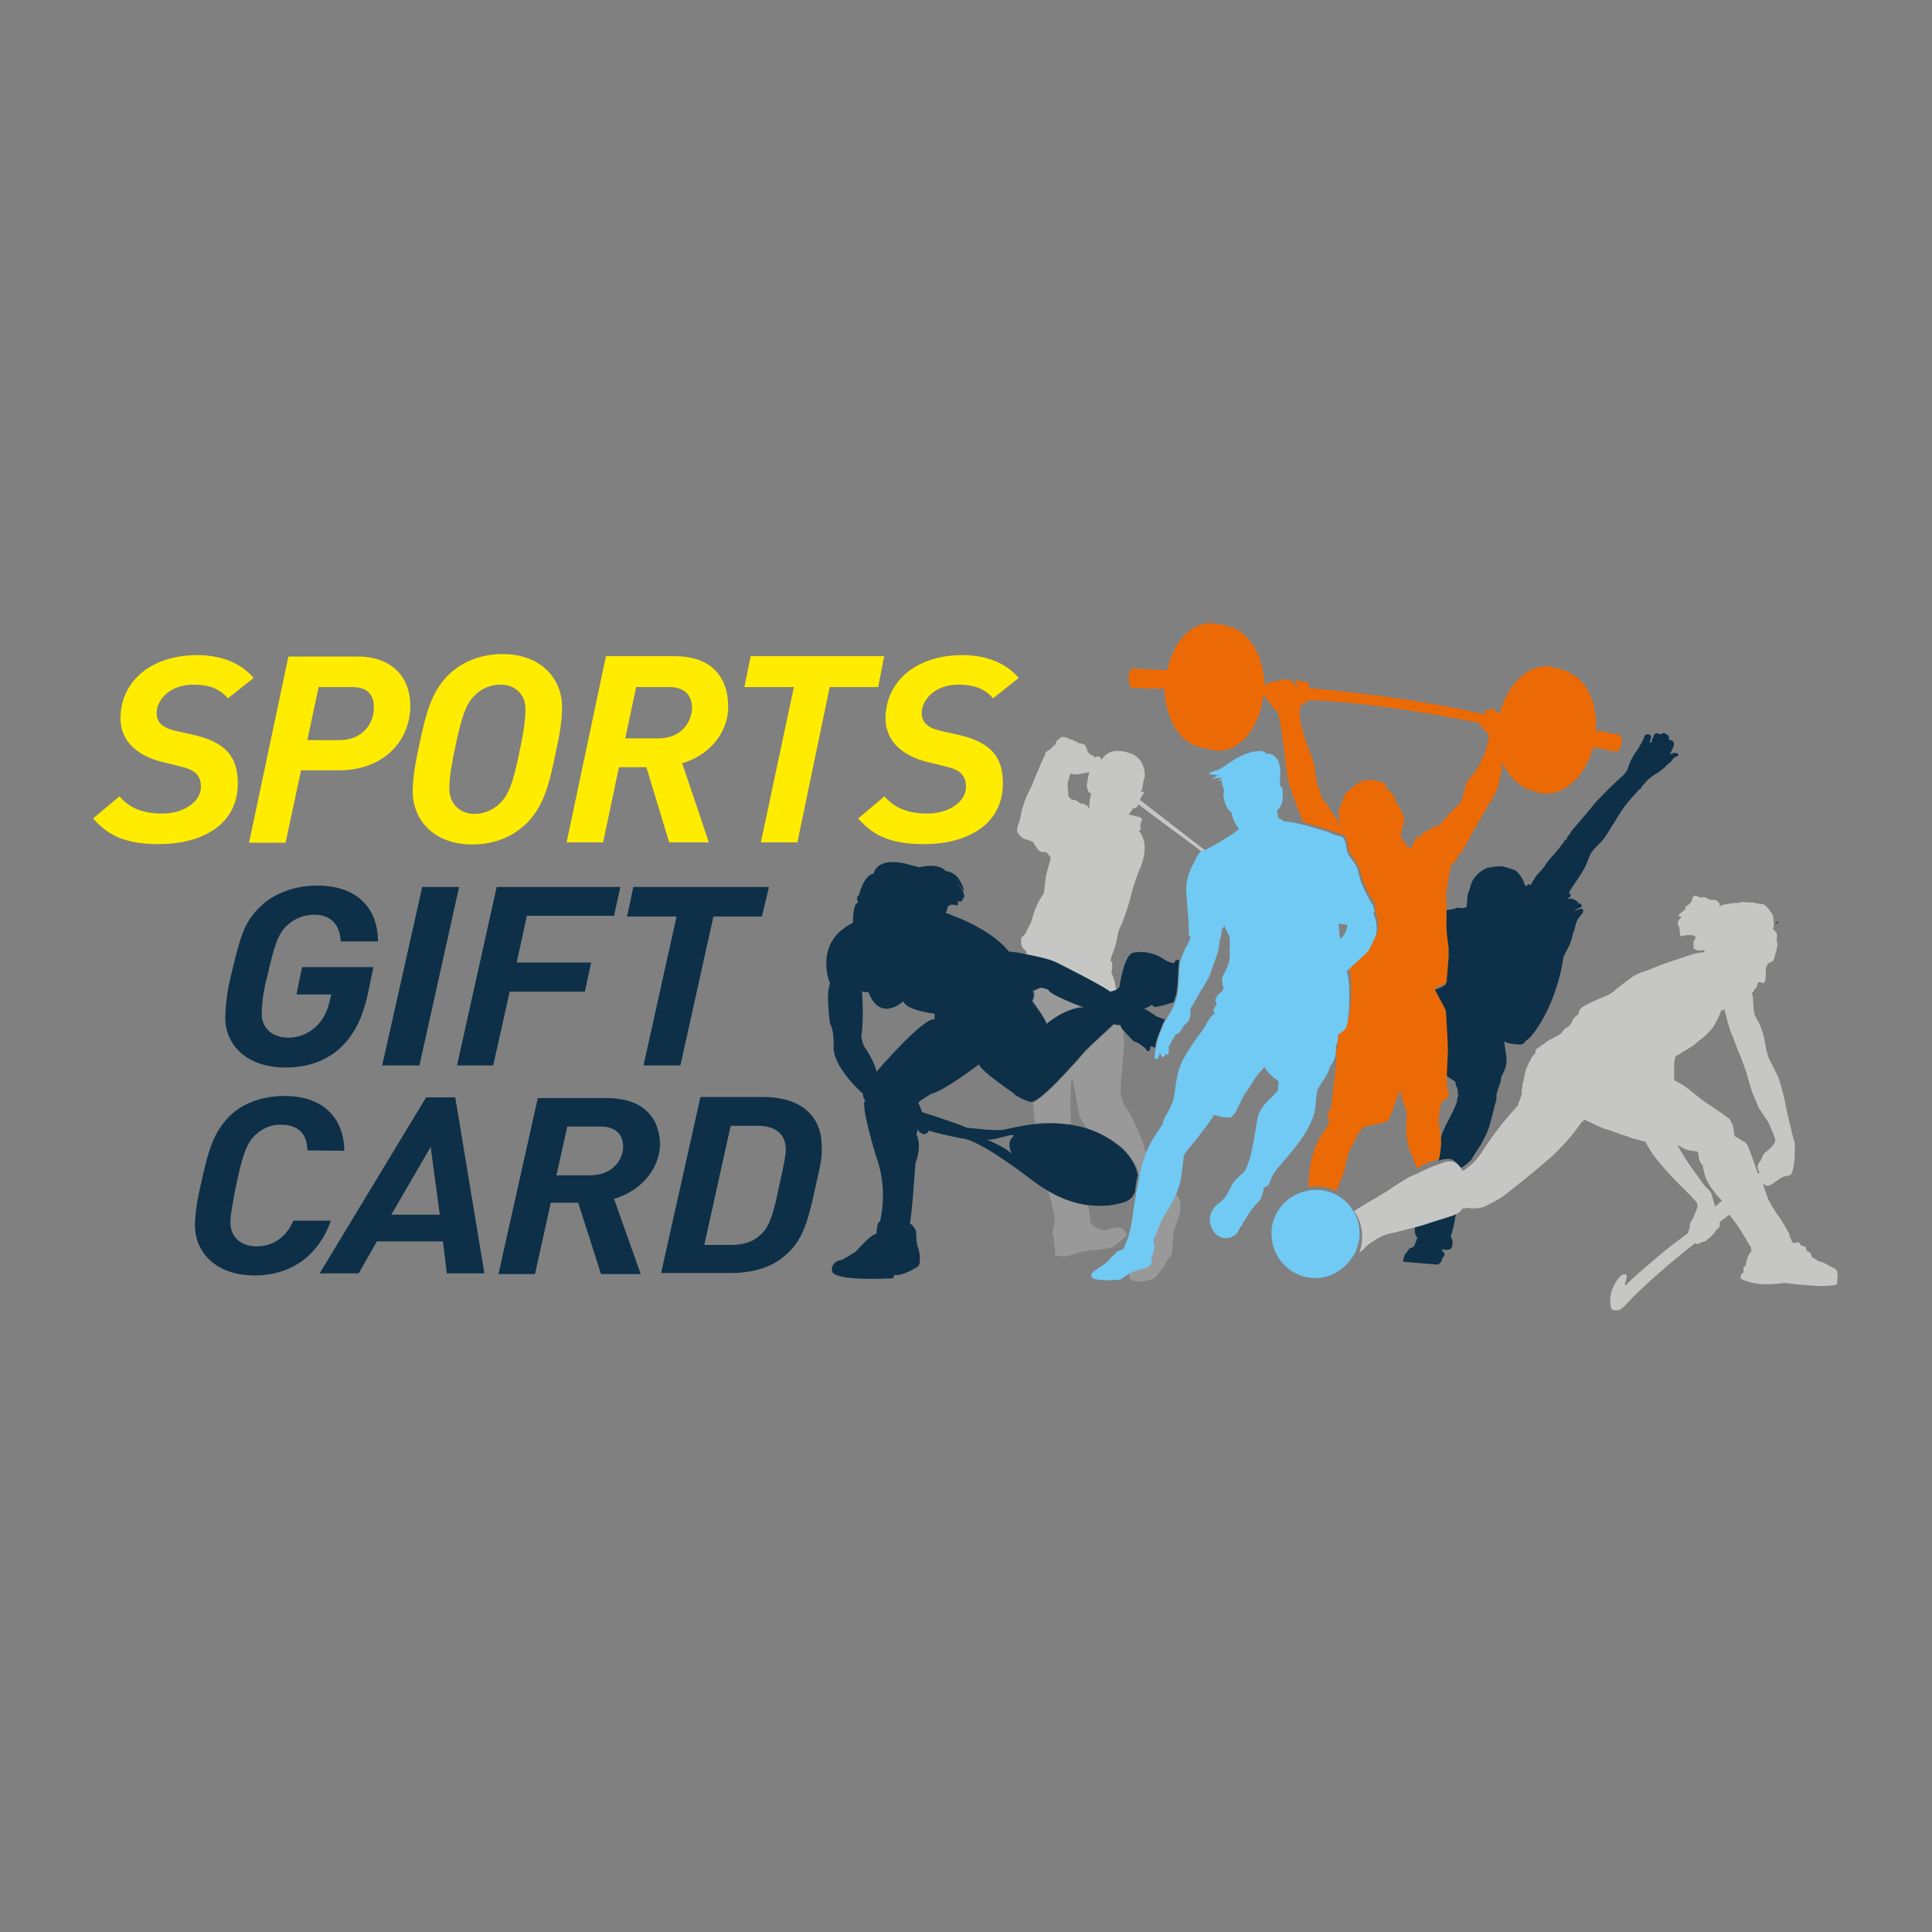 <?xml version="1.0" encoding="utf-8"?>
<!-- Generator: Adobe Illustrator 26.1.0, SVG Export Plug-In . SVG Version: 6.00 Build 0)  -->
<svg version="1.1" id="Layer_1" xmlns="http://www.w3.org/2000/svg" xmlns:xlink="http://www.w3.org/1999/xlink" x="0px" y="0px"
	 viewBox="0 0 550 550" style="enable-background:new 0 0 550 550;" xml:space="preserve">
<rect x="0" y="0" width="550" height="550" fill="#808080" stroke="none"/>
<style type="text/css">
	.st0{fill:#FFEC00;}
	.st1{fill:#0D3048;}
	.st2{fill:#FFFFFF;}
	.st3{fill:none;stroke:#1D1D1B;stroke-width:0.1;stroke-miterlimit:10;}
	.st4{fill:#EC6A06;}
	.st5{fill:#B3B3B3;}
	.st6{fill:#999999;}
	.st7{fill:#C6C6C5;}
	.st8{fill:#71CAF3;}
</style>
<g>
	<path class="st0" d="M282.7,198.8c-2.4-2.8-5.5-3.9-9.9-3.9c-6.5,0-10.4,4.2-10.4,8.1c0,3.4,2.8,4.5,6,5.2l4.5,1
		c9.2,2.1,12.6,6.3,12.6,13.8c0,12-10.5,17.3-22.4,17.3c-8.7,0-14.1-1.9-18.8-7.3l7.5-6.3c2.9,3.4,6.8,4.9,12.2,4.9
		c6.2,0,11-3.4,11-7.6c0-3.7-2.3-5-5.8-5.8l-4.5-1.1c-9.1-2.1-12.6-7.1-12.6-12.6c0-10.2,8.3-18,21.9-18c6.5,0,12.3,2.1,16,6.5
		L282.7,198.8z"/>
	<path class="st0" d="M190.5,195.6h-9.4l-3.1,14.6h9.4c7,0,9.6-5.2,9.6-8.6C197,197.7,194.7,195.6,190.5,195.6z M194.2,217.3
		l7.6,22.5h-11.3l-6.5-21.4h-7.8l-4.5,21.4h-10.4l11.2-53h19.6c11.2,0,15.2,6.8,15.2,14.3C207.4,207.6,203,214.6,194.2,217.3z"/>
	<path class="st0" d="M64.9,198.8c-2.4-2.8-5.5-3.9-9.9-3.9c-6.5,0-10.4,4.2-10.4,8.1c0,3.4,2.8,4.5,6,5.2l4.5,1
		c9.2,2.1,12.6,6.3,12.6,13.8c0,12-10.5,17.3-22.4,17.3c-8.7,0-14.1-1.9-18.8-7.3l7.5-6.3c2.9,3.4,6.8,4.9,12.2,4.9
		c6.2,0,11-3.4,11-7.6c0-3.7-2.3-5-5.8-5.8l-4.5-1.1c-9.1-2.1-12.6-7.1-12.6-12.6c0-10.2,8.3-18,21.9-18c6.5,0,12.3,2.1,16,6.5
		L64.9,198.8z"/>
	<path class="st0" d="M100.3,195.6h-9.6l-3.2,15.1h9.2c6.6,0,9.7-4.9,9.7-8.9C106.6,198.2,105,195.6,100.3,195.6z M96.4,219.3H85.7
		l-4.4,20.6H70.9l11.2-53h19.8c9.4,0,14.9,5.7,14.9,13.9C116.9,210.3,109.8,219.3,96.4,219.3z"/>
	<path class="st0" d="M142.5,194.9c-2.8,0-5.5,1.1-7.5,3.2c-2.1,2.1-3.6,5.5-5.5,15.1c-0.8,3.7-1.5,7.3-1.6,11.2
		c0,4.7,3.4,7.3,7.1,7.3c2.8,0,5.5-1.1,7.5-3.2c2.1-2.1,3.6-5.3,5.5-15.1c0.8-3.7,1.5-7.5,1.6-11.2
		C149.7,197.4,146.4,194.9,142.5,194.9L142.5,194.9z M158.4,213.3c-2.1,10.4-3.6,16-8.3,20.9c-4.4,4.4-10,6.2-15.7,6.2
		c-10.7,0-16.9-6.8-16.9-15.1c0-2.4,0.3-6,1.6-12c2.1-10.2,3.6-16,8.3-20.9c4.4-4.4,10-6.2,15.7-6.2c10.7,0,16.9,6.8,16.9,15.1
		C160,203.9,159.7,207.4,158.4,213.3z"/>
	<polygon class="st0" points="250,195.6 236.2,195.6 227,239.8 216.6,239.8 226,195.6 211.9,195.6 213.7,186.8 251.7,186.8 	"/>
	<path class="st1" d="M411.5,262.8c-0.2,2.1,0.6,6.2,0.6,7.6v0.2c0.2,0.8,0.2,1.6,0,2.4c0,1.6-0.5,7.1-0.6,7.3
		c-0.2,0.2-1.6,1-2.6,1.3c-0.2,0-0.3,0.2-0.5,0.2c-0.3,0.3-0.2,0.6,0,1c0.2,0.2,2.6,4.9,2.9,5.5c0.3,0.8,0.6,10,0.6,11.2l-0.3,6.6
		c1.1,1,2.6,1.6,2.6,1.8c0.2,0.2,0.2,0.5,0.2,0.6c0,0.3,0,0.6,0.2,0.8c0.2,0.3,0.2,0.3,0.3,0.6c0.2,0.3,0,0.5,0,0.5
		c0,0.2,0.2,0.5,0.2,0.6c0,0.2-0.2,0-0.2,0.2s0.2,0.2,0.2,0.3c0.2,0.2,0,0.3,0,0.5c-0.2,0.2-0.3,1.1-0.3,1.5c-0.3,1-0.8,2.1-1.3,3.1
		c-0.8,1.8-1.6,2.8-2.8,5.7c-0.3,0.8-0.5,1.6-0.6,2.4c0.2,1.3,0,2.4-0.2,3.7c-0.2,0.6-0.2,1.3-0.3,2.1l0.3-0.2
		c2.6-0.8,3.7-0.2,4.1,0.2c0.3,0.3,0.6,0.6,1,1c0.3,0.3,0.5,0.6,0.6,1.1c0.3-0.2,0.8-0.3,1.1-0.6c0.6-0.5,1.3-1,1.9-1.6l0.2-0.2
		l0.2-0.3c0.2-0.5,2.3-3.6,2.6-4.1c0.8-1.5,1.6-2.9,2.1-4.4c0.6-1.8,1.1-3.6,1.5-5.3c0.2-0.8,0.3-1.6,0.6-2.3
		c0.2-0.3,0.2-0.8,0.2-1.3s0-1.1,0.2-1.6c0.2-0.8,0.5-1.5,0.8-2.3c0.2-0.5,0.3-1.1,0.3-1.6s0.3-0.8,0.5-1.3c0.5-0.8,0.8-1.8,1-2.8
		c0.3-1.3-0.2-3.6-0.3-4.1c0-0.5-0.3-2.3-0.3-2.3c0.6,0.3,1.3,0.5,1.9,0.6c1.1,0.2,2.1,0.3,3.2,0.2c0.6-0.2,1.5-1.6,1.3-1.3
		c-0.2,1.1,7.9-7.3,10.4-23c0-0.3,0-0.5,0.2-0.8c0.2-0.5,0.5-0.8,0.6-1.3c0.5-0.8,1-1.8,1.3-2.6c0.3-0.8,0.5-1.5,0.6-2.3
		c0.2-0.6,0.5-1.1,0.6-1.8c0.2-0.5,0.3-0.8,0.3-1.3c0.2-0.3,0.3-0.8,0.5-1.1c0.3-0.5,0.8-1,1.1-1.5c0.3-0.3,0.5-0.6,0.5-1.1
		c0-0.2-0.2-0.5-0.5-0.5c-0.3,0-0.6,0.2-1,0.2c-0.2,0-0.8,0.5-1,0.6c0.2-0.2,0.3-0.5,0.5-0.6c0.5-0.3,1-0.5,1.3-0.6
		c0.3-0.2,0.3-0.3,0.2-0.8c-0.2-0.3-1.1-0.5-1.1-0.5c0-0.2,0-0.5-0.2-0.5c-0.3-0.2-0.6-0.3-1-0.5s-0.6-0.2-1-0.2
		c-0.3,0.2-0.8,0.2-0.8,0.2c0.3-0.2,0.5-0.5,0.8-0.6c0.3-0.3,0.2-0.5,0.2-0.8c0-0.2-0.5-0.3-0.5-0.3c0.2-0.3,0.3-0.6,0.5-1
		c0.3-0.5,2.1-3.1,2.8-4.2c0.6-1,1.1-1.8,1.6-2.8c0.3-0.8,1.1-2.8,1.3-3.2c0.5-0.8,1.1-1.6,1.9-2.3c0.5-0.5,1.9-1.9,2.4-2.8
		c0.5-0.6,1.9-3.2,2.6-4.1c0.5-1,2.6-4.1,2.9-4.5c0.3-0.5,3.6-4.2,3.9-4.5c0.3-0.3,0.3-0.2,0.5-0.3c0.2-0.2,0.2-0.5,0.3-0.6
		c0.2-0.2,1.1-1.3,1.6-1.8c0.8-0.8,1.8-1.5,2.8-2.1c0.6-0.3,1.1-0.8,1.8-1.3c0.3-0.3,0.8-0.6,1.1-1.1c0.3-0.3,0.8-0.6,1-0.8
		c0.2-0.2,0.5-0.5,0.6-0.8c0.2-0.3,0.5-0.5,0.8-0.6c0.3-0.2,1-0.3,0.8-0.6c0-0.3-0.6-0.6-1.1-0.6c-0.5,0.2-1,0.3-1.3,0.5l0.2-0.5
		c0.2-0.5,0.5-1,0.6-1.3c0.3-0.5,0.5-1.1,0.2-1.8c-0.2-0.5-1.3-0.6-1.3-0.6c0-0.3,0-0.5,0-0.8c0-0.5-0.5-0.6-1.1-1
		c-0.5-0.2-1,0-1.3,0.3c0,0-0.3-0.2-0.6-0.3c-0.3-0.2-0.8,0-1.1,0.2c-0.2,0.3-0.3,0.8-0.5,1.1c-0.2,0.3-0.3,0.8-0.3,1.1
		c-0.2,0.3-0.3,0.3-0.5,0.2c-0.2,0,0.3-1.1,0.3-1.5c0.2-0.3-0.2-0.8-0.5-0.8c-0.5-0.2-1,0-1.3,0.3c-0.2,0.2-0.3,1.1-0.5,1.3
		c-0.2,0.3-0.3,0.8-0.6,1.1c-0.2,0.2-0.5,1-0.6,1.1c-0.2,0.2-0.8,1.3-1.1,1.6c-0.5,0.8-1,1.6-1.3,2.4c-0.2,0.5-0.6,1.5-0.6,1.6
		c-0.2,0.3-0.2,0.6-0.3,0.8c-0.2,0.2-0.6,0.8-0.8,1.1c-0.2,0.3-1.3,1.1-2.8,2.6c-1.6,1.5-4.4,4.4-4.9,4.9c-0.5,0.5-3.2,3.9-4.2,5
		c-1,1.1-3.1,3.7-3.2,3.7c0,0-0.2,0.3-0.2,0.5c0,0.2-0.2,0.2-0.2,0.3c0,0.2-0.2,0.2-0.3,0.3c-0.2,0.2-0.2,0.2-0.2,0.3
		c0,0.2-0.2,0.2-0.3,0.3c-0.2,0.2,0,0.3,0,0.5c0,0.2-0.3,0.2-0.5,0.3c-0.2,0-0.2,0.2-0.3,0.3c0,0.3-0.2,0.5-0.3,0.6
		c-0.3,0.3-2.1,2.8-2.8,3.4c-0.6,0.6-2.1,2.4-2.4,3.1c-0.6,0.8-1.3,1.6-2.1,2.4c-0.6,0.6-1.8,2.8-1.9,2.9l-0.2,0.2
		c-0.2,0-0.2,0-0.2-0.2c-0.2-0.2-0.5-0.2-0.6,0.2c-0.2,0.2-0.5,0.3-0.5,0.3s-0.3-0.5-0.6-1.5c-0.5-1.1-1.3-2.1-2.1-2.9
		c-1.3-0.6-2.8-1.1-4.2-1.3c-1.3,0-2.8,0.2-4.1,0.5c-1.5,0.6-2.6,1.6-3.6,2.8c-1.1,1.5-1.3,3.6-1.5,3.7c-0.3,0.8-0.5,1.5-0.5,2.3
		c0,0.6-0.2,2.4-0.3,2.4s-0.6,0.2-1.1,0.2s-1.6-0.2-1.8,0c-0.2,0.2-1.8,0.5-2.8,0.6c-0.5,0.2-0.8,0.3-1.3,0.6v0.2
		C411.7,261.1,411.5,262.2,411.5,262.8z"/>
	<path class="st2" d="M505.5,263c0,0,0.3-0.3,0.6-0.6C506,262.5,505.6,262.8,505.5,263L505.5,263z"/>
	<path class="st3" d="M505.5,263c0,0,0.3-0.3,0.6-0.6C506,262.5,505.6,262.8,505.5,263L505.5,263z"/>
	<polygon class="st2" points="505.5,263 505.5,263 506.3,262.3 	"/>
	<polygon class="st3" points="505.5,263 505.5,263 506.3,262.3 	"/>
	<path class="st4" d="M423.8,210.5c-0.5,2.3-1.3,4.5-2.3,6.6c-1.3,2.8-2.9,3.7-3.9,5.7c-1,2.1-0.8,4.7-2.4,6.3
		c-1.8,1.6-3.4,3.4-4.9,5.3c-0.3,0-0.6,0-0.6,0.2c0,0.2,0.2,0.5-0.5,0.6c-0.6,0.2-0.6,0-1.1,0.2c-0.3,0.2-0.6,0.3-0.8,0.5
		c-0.3,0.3-0.2,0.3-0.8,0.6c-0.6,0.2-1.1,0.3-1.3,0.3c-0.2,0.2-0.2,0.2-0.2,0.5c-0.2,0.3,0,0.5-0.8,0.8c-0.8,0.3-1.1,0-1.1,0.5
		c0,0.5-0.6,1.1-1,1.8c-0.3,0.5,0,1.1-0.6,1c-0.6-0.3-1.3-0.8-1.6-1.5c-0.2-0.3-1.1-1.3-1.1-2.4c0-1.1,1.1-3.2,1-4.1
		c-0.3-1.3-0.8-2.4-1.3-3.6c-0.3-0.5-0.8-1-1.3-1.5c0,0,0.2-1-0.2-1.3c-0.3-0.3-0.2-0.3-0.5-0.8c-0.5-0.8-1.3-1.5-2.1-1.9
		c-1-0.5-0.8-0.5-0.8-0.5l1.3,0.5c-0.2-0.8-0.8-1.5-1.5-1.6c-1.5-0.6-3.2-0.8-4.9-0.5c-1.1,0.2-2.1,0.8-2.9,1.5
		c-0.6,0.5-1.3,1-1.8,1.5c-0.5,0.3-0.8,0.8-1,1.3c-0.2,0.5-0.5,1-0.6,1.5c-0.2,0.5-1,2.1-1.1,3.2c0,1,0,1.9,0.2,2.9
		c0.2,0.3,0.5,1.5,0.6,1.5c-0.2-0.3-3.6-6.2-4.9-7.6s-1.1-3.1-1.8-4.2c-0.6-1.1-0.8-5.2-1.3-7s-3.6-8.4-3.9-13.4
		c0-2.1,0-2.4,0.5-2.6c0.6-0.5,1.5-1,2.1-1.5c0,0,17.3,0.2,48.6,6.5c0,0.5,0.2,0.8,0.5,1.1c0.5,0.3,1.6,1.6,1.9,1.9
		C423.7,209.2,424,209.2,423.8,210.5z M461.1,209.2l-6.8-1.3c0.5-7.3-2.3-13.6-6.8-16l0,0c-1.6-1-3.4-1.6-5.3-1.9l-0.5-0.2
		c-6.2-1.1-12.5,4.7-14.7,13.3c-0.2,0-0.3,0-0.5-0.2c-0.2-0.2-0.5-0.3-0.6-0.3c-0.5,0-0.5,0-0.3-0.3c0.2-0.3-0.2-0.6-0.6-0.6
		c-0.3,0.2-1.3,0.5-1.8,0.6c-0.5,0.2-0.5-0.3-0.6,1.1c-21.5-5.2-49.9-7.5-49.9-7.5c0-0.5-0.2-1-0.3-1.5c-0.3-0.5-1.9-0.3-2.1-0.5
		c-0.2-0.2-1.1-0.5-1.3,0c-0.2,0.5,0.5,1.8,0.5,1.8l-0.5-0.2c0,0-0.3-0.5-0.6-1.1c-0.3-0.6-1.5-0.6-1.8-1c-0.2,0-0.3-0.2-0.5,0
		c-0.2,0-0.3,0.2-0.3,0.3c0,0-0.5-0.2-0.6-0.2c-0.2,0-0.8,0-1,0.2c-0.2,0.2-0.5,0.2-0.8,0.2s-0.6,0-1,0.2c-0.5,0-0.8,0.2-1.3,0.3
		c-0.8,0.3-0.8,0.8-0.8,0.8h-0.3c-0.2-7.9-3.9-14.6-9.1-16.5l0,0c-1.8-0.6-3.7-1.1-5.5-1.3l0,0c-0.2,0-0.3,0-0.5,0
		c-5.8-0.2-11,5.5-12.6,13.4l-9.9-0.5c-0.3,0-1.1,1.3-1.1,2.6s0.5,2.9,1,2.9l9.2,0.3c0.2,7.6,3.6,13.9,8.3,16l0,0
		c0.3,0.2,0.5,0.2,0.8,0.3h0.2c1.5,0.5,2.9,0.8,4.4,1.1c0.3,0,0.8,0.2,1.1,0.2h0.3c6.5,0.2,12-6.6,13-15.6h0.6
		c0,0.3,0.2,0.5,0.2,0.6c0.8,1.3,1.8,2.4,2.9,3.6c0.8,0.6,0.5,1,1,2.8c0.5,1.8,1.9,12.8,2.1,15.4c0.2,2.4,3.2,10.4,4.7,13.6
		c2.1,0.5,4.2,1.3,6.2,1.8c1,0.3,1.9,0.6,2.9,1.1c0.6,0.2,1.1,0.3,1.8,0.5c0.2,0,0.3,0,0.5,0.2c1.3,1.1,1,3.4,1.6,4.7
		c0.8,1.6,2.1,2.9,2.8,4.5c0.3,1,0.5,1.9,0.8,2.9c0.3,1.1,0.8,2.1,1.3,3.1c0.3,1,0.8,1.9,1.5,2.9c0.6,0.6,1,1.5,1.1,2.4
		c0,0.3,0,0.6-0.2,1c0.2,0.3,0.2,0.5,0.3,0.8c0.5,1,0.6,2.1,0.6,3.2c0.2,2.3-0.6,3.6-2.1,5.2c-1.8,2.1-4.1,3.7-6,5.7l-0.3,0.3
		c0.2,0.8,0.3,1.6,0.5,2.4c0.2,1.6,0.3,3.1,0.2,4.7c0.2,1.8,0,3.6-0.2,5.3c-0.2,1.3-0.2,3.1-1,4.1c-0.6,0.6-1.3,1.3-2.1,1.6l0,0
		c0.2,0.6,0,1.1,0,1.8c-0.2,0.5-0.3,1-0.6,1.5c0.2,0.6,0.2,1.3,0,1.9c0,0.5-0.2,1.1-0.3,1.6c0,0.2,0,0.3,0,0.5c0,0.5,0,0.5,0,0.8
		c0,0.3,0,0.6,0,1.3v1.3c0,0.5,0,0.8-0.2,1.5c-0.2,0.6,0,1.1-0.2,1.9c-0.2,0.8-0.2,1-0.3,2.3c-0.2,1.5-0.5,4.1-0.5,4.9
		c-0.2,1.3-0.6,2.4-1.3,3.6c-0.5,0.8,0.6,1.1,0.6,1.1c-0.2,1.1-0.5,2.3-1.3,3.2c-1.1,1.5-2.1,3.1-2.8,4.9c-1.1,3.1-1.8,6.5-1.8,9.7
		v0.2c0,0.5,0,1,0,1.5c0.3,0,0.6-0.2,1-0.2c2.4-0.2,4.7,0.2,6.8,1.3c0.3-0.6,0.5-1.3,0.8-1.9c0.5-1.3,1-2.6,1.5-3.9
		c0.3-1.5,0.6-2.8,0.8-3.7c0.5-2.1,1.9-4.4,2.9-6.3s1.6-2.3,1.9-2.4c1-0.5,2.1-0.6,3.2-0.8c1.5-0.2,3.6-0.6,4.1-1.9
		c0.5-1.3,3.1-8.1,3.1-8.1s0.3,2.1,0.5,2.8c0.2,0.6,0.5-0.2,0.3,0.3c-0.2,0.6,1,3.2,1,3.4c0,0.2-0.2,3.4-0.2,5.3
		c0,1.3,0.3,2.8,0.6,4.1c0.3,1.5,1,2.8,1.6,4.1c0.3,0.8,0.6,1.6,0.6,2.6l0.3-0.2c1.8-1,3.7-1.8,5.7-2.4c0.2,0,0.5-0.2,0.6-0.2
		c0.2-0.6,0.2-1.5,0.3-2.1c0.2-1.3,0.3-2.4,0.2-3.7c0-0.2,0-0.5,0-0.6c-0.2-1.3-0.3-2.4-0.6-3.6c-0.2-1,0.2-3.4,0.3-4.4
		c0.2-0.6,0.3-1.3,0.6-1.9c0,0,1.9-1.1,1.9-1.5c0-0.6,0-1.3-0.3-1.9c-0.3-1-0.3-2.8-0.2-4.1v-0.6l0.3-6.6c0-1-0.5-10.4-0.6-11.2
		c-0.3-0.8-2.8-5.3-2.9-5.5c-0.2-0.3-0.3-0.6,0-1c0.2-0.2,0.3-0.2,0.5-0.2c1-0.3,2.6-1.1,2.6-1.3s0.5-5.5,0.6-7.3c0-0.8,0-1.6,0-2.4
		v-0.2c-0.2-1.3-0.8-5.5-0.6-7.6c0-0.8,0-1.9,0-3.1v-0.2c0-2.1-0.2-4.4,0-4.9c0-0.8,1-6.8,1.3-7.6c0.3-0.6,1-1.1,1.6-1.5
		c-0.2-0.3,0-0.8,0.3-1c1.3-1.6,2.3-3.2,3.2-5c0.6-1.5,3.6-6.3,4.1-7.3s2.6-4.2,3.4-5.8c1-1.8,1.8-6.3,1.9-7.8c0-0.2,0-0.5,0.2-0.8
		c1,2.4,2.6,4.5,4.7,6c0.2,0.2,0.5,0.3,0.6,0.5l0.2,0.2c1.3,0.6,2.8,1.1,4.2,1.6c0.3,0.2,0.8,0.2,1.1,0.3h0.3
		c6.2,1,12.3-4.7,14.7-13.1l6.6,1.3c0.3,0,1.3-1.1,1.5-2.4C461.6,211,461.6,209.2,461.1,209.2z"/>
	<path class="st5" d="M415.6,346.6"/>
	<path class="st1" d="M413.6,344.8l-0.3,0.2c-1.3,0.5-5.7,1.8-7.5,2.4l-0.5,0.2c-0.5,0.2-1.1,0.3-2.1,0.6c0,0.2-0.2,0.6-0.3,1
		c-0.2,0.6-0.2,1.5,0,2.1c0.2,0.5,0.3,0.8,0.6,1.1c0,0.2-0.2,0.3-0.2,0.5l-0.6,1.6c-0.2,0.3-0.3,0.5-0.6,0.6l-0.8,0.3
		c-0.2,0-0.6,1-1,1.3s-0.5,0.8-0.5,1c-0.2,0.3-0.2,0.6-0.3,1c-0.2,0.3,0,0.5,0,0.5s9.4,0.8,9.7,0.8c0.3,0,0.3-0.2,0.8-0.5
		c0.3-0.3,0.5-0.8,0.6-1.3c0-0.2,0.2-0.3,0.5-0.6c0.2-0.3,0.2-0.6,0-1c0-0.2-0.5-0.3-0.5-0.3s0-0.2,0-0.3s0-0.3,0-0.5
		c0.3,0.2,0.5,0.3,0.8,0.3c0.6,0,1.1,0,1.6-0.3c0.3-0.3,0.5-0.8,0.5-1.1c0-0.5,0-1,0-1.3c-0.2-0.5-0.3-0.8-0.5-1.1
		c0.8-2.4,1.3-5,1.6-7.6C414.6,344.3,414.1,344.7,413.6,344.8L413.6,344.8z"/>
	<path class="st1" d="M415.6,346.6"/>
	<path class="st6" d="M297.9,291.4c0,0-0.8,1.1-0.6,1.3c0,0,6.6-6.2,11.5-6.2c0,0-10.2-3.7-10-5c0,0-1.9-0.8-2.6-0.5
		c-0.6,0.3-1.6,1-1.9,0.6c0.5,1,0.5,2.3-0.2,3.1C293.9,284.9,297.9,290.2,297.9,291.4z"/>
	<path class="st7" d="M304.7,220.2c0.8,0.3,1.6,0.3,2.4,0.2c0.8-0.2,2.6-0.6,3.1-0.5c-0.3,0.6-0.5,1.3-0.5,1.9
		c-0.2,0.6-0.3,1.5-0.3,2.1c0,0.2,0.5,2.4,1.3,1.8c-0.5,1.5-0.6,2.9-0.6,4.5c-0.5-1-1.6-1.5-2.6-1.5c-0.6-0.5-1.3-1.1-2.3-1
		c-0.8-0.6-1.1-0.8-1.1-1.8l-0.2-2.9C304.2,222.2,304.6,220.5,304.7,220.2L304.7,220.2z M316.1,282.8c0.6-0.2,1.3-0.3,1.9-0.6
		c-0.2-0.3-0.2-0.5-0.3-0.6c-0.2-1.6-0.6-3.2-1.3-4.7c0.2-1,0.3-1.8,0.2-2.8c0-0.2-0.5-0.6-0.5-0.6c0.2-0.6,0.3-1.5,0.6-1.9
		c0.6-1.5,1-2.9,1.3-4.4c0.2-1.3,0.5-2.6,1.1-3.7c0.6-1,2.6-7.1,2.8-8.3c0.6-2.6,1.5-5,2.4-7.5c0.5-0.6,1.9-4.7,1.5-7.6
		c-0.5-2.8-1.9-3.7-1.6-3.7s0.8-0.2,0.5-0.6c-0.2-0.6,0-1.5,0.3-2.1c0.3-0.3,0-0.8-0.3-1c-0.3-0.2-3.4-0.8-3.4-0.8
		c0.5-0.6,1-1.3,1.3-1.9c1,0.3,1.1-0.5,1.5-1c0.6,0.5,9.7,7.3,18,13.4c0.3-0.2,0.6-0.2,1-0.3l-18.6-14.4c0,0,0.8-1.6,1.1-1.8
		c0.2-0.3-0.2-0.6-0.3-0.6s-0.6,0.3-0.6,0.2c0.3-0.5,0.5-1,0.6-1.6c0-0.3,0.2-1.8,0.5-2.4c0.3-0.6,0.3-5.7-4.2-7.1
		c-4.5-1.5-6.5-0.2-8.1,1.9c-0.2-0.8-0.5-0.8-0.6-1c-0.5,0-0.8,0.2-1.3,0.3c-0.2-0.3-1-1-1.3-0.8c-0.2-0.3-0.3-0.6-0.6-0.6
		c-0.2-0.8-0.5-1.5-0.8-2.1c-0.5-0.3-1.1-0.5-1.8-0.5c-0.2-0.3-1-0.6-1-0.6c-0.2,0-0.5,0-0.5-0.2c0-0.2-0.6-0.3-0.8-0.3
		c-0.2,0-0.3-0.2-0.5-0.2c-0.2-0.2-0.5-0.3-0.8-0.3c-0.5-0.2-0.8-0.2-1.3-0.2c-0.3,0.2-0.5,0.3-0.5,0.5c-0.3,0-1.3,0.8-1.1,1.5
		c-0.6,0.5-1.3,1-1.6,1.6c-0.5,0-1,0.6-1.3,0.8c-0.2,0.2-0.2,0.5-0.2,0.8c-0.5,0.6-3.1,7-3.4,7.8c-0.3,0.8-1.8,3.7-2.1,4.5
		c-0.5,1.3-1,2.8-1.3,4.2c-0.2,0.8-0.2,1.5-0.5,2.3c-0.2,0.5-1,2.4-0.5,3.2s1.1,1.5,1.9,1.8c0.5,0.2,2.3,0.6,2.6,1.1
		c0.3,0.6,1.6,2.6,2.1,2.6s1,0.2,1.5,0c0.5,0.6,1.3,1.5,1.3,1.8c0,0.5-1.1,3.9-1.3,4.9c-0.2,1-0.5,4.1-0.6,5c-1,1.5-1.8,2.9-2.4,4.4
		c-0.3,0.6-1.1,3.6-1.5,4.5c-0.5,0.8-1,1.6-1.3,2.6c-0.5,0.5-0.8,0.8-1.3,1.3c0,0.5,0,1,0,1.5s0.3,1.1,0.6,1.5c0.5,0.5,1,1,1,1
		s-0.3,1-0.5,1.8c3.1,0.5,7.1,1.3,9.2,2.4C300.7,274.3,314.5,281.3,316.1,282.8z"/>
	<path class="st6" d="M321.1,316.1c-1.3-1.6-2.1-3.7-2.1-5.8c0-2.4,1-11,1-13.3c0-1.1-0.2-2.6-0.3-3.7c-0.5-0.5-0.6-1.1-0.6-1.3
		c0,0-1.6,0-1.9-0.3c0,0-6,5.3-8.3,7.8c0,0-11.3,13.3-14.9,14.4c0.2,0.5,0.2,1,0.2,1.1c0,0.6,0.3,2.8,0.5,5
		c3.4-0.3,6.8-0.3,10.2,0.3c-0.2-5.2-0.3-11.7,0.3-13.1c0.6,1.3,1.8,9.7,2.1,10.5c0.6,1.3,1.5,2.6,2.4,3.7c3.7,1.1,7.1,3.1,10,5.5
		c0,0,3.9,3.7,4.7,7.9c0.5-2.3,1-4.5,1.8-6.8c-0.2-0.6-0.5-1.3-0.6-1.9C324.2,321.8,321.9,317.4,321.1,316.1z"/>
	<path class="st6" d="M298.6,339.8c0.5,1.8,1,3.4,1.3,5.2c0.3,1.3,0.5,3.1,0.2,3.6c-0.3,0.8-0.5,1.8-0.5,2.6
		c0.2,0.6,0.3,1.3,0.5,1.9c0,0,0,2.4,0.3,2.4c0,0.6-0.3,1.8,0.3,1.9c1.1,0.2,2.1,0.3,3.2,0.2c0.8-0.2,4.5-1.5,5.2-1.5
		c0.6,0,6.5-0.6,7.5-1c0.8-0.3,3.2-2.6,3.9-3.1c0.6-0.5-0.8-2.6-1.8-2.6c-1.1,0-2.3,0.2-3.4,0.6c-1,0.5-3.1-0.2-3.7-0.8
		c-0.6-0.5-1.3-0.6-1.3-2.4c-0.2-1.3-0.3-2.4-0.6-3.6c-4.1-0.6-7.8-2.1-11.2-4.2C298.4,339.3,298.6,339.6,298.6,339.8z"/>
	<path class="st6" d="M331.5,358.9c0.2-0.2,0.3-0.2,0.8-0.5c0.3-0.2,0.3-0.2,0.5-0.2c0.2,0,0,0,0.2-0.3c0-0.2,0.2-0.3,0.3-0.3
		c0.2-0.3,0.3-0.6,0.3-1c0.3-1.3,0.2-4.7,0.6-6.3c0.5-1.6,2.1-5,1.9-7.6c-0.2-1.1-0.6-2.3-1.6-2.9c-1.1,2.4-2.8,4.5-3.9,7
		c-0.5,1.3-1,2.6-1.6,3.9c-0.2,0.3-0.3,0.8-0.5,1.1c0.2,0.8,0.2,1.6,0.2,2.4c-0.2,0.8-0.5,1.6-0.6,2.4c-0.3,1.5,0.3,2.4-1.5,3.1
		s-3.4,0.8-5,1.8c-0.2,1.3-0.2,2.6,0.5,2.9c1.6,1,6,0.2,7-1s1.9-2.3,2.8-3.6c-0.3,0-0.8,0-1.1-0.2
		C330.5,359.6,331.3,359.1,331.5,358.9z"/>
	<path class="st6" d="M332.8,357.9c-0.2,0.3,0,0.2-0.2,0.3s-0.2,0-0.5,0.2c-0.5,0.2-0.6,0.3-0.8,0.5c-0.2,0.2-1,0.6-0.8,0.8
		c0.3,0.2,0.8,0.2,1.1,0.2c0.5-0.8,1-1.5,1.5-2.3C333.1,357.6,332.9,357.8,332.8,357.9z"/>
	<path class="st1" d="M297.9,291.5c0-1.1-4.1-6.5-4.1-6.5c0.6-1,0.6-2.1,0.2-3.1c0.3,0.3,1.1-0.3,1.9-0.6c0.8-0.3,2.6,0.5,2.6,0.5
		c0,1.3,10,5,10,5C303.6,286.7,297.9,291.4,297.9,291.5L297.9,291.5z M266,290.2c-3.2-0.6-16.5,14.9-16.5,14.9
		c-0.3-2.3-2.8-6.2-2.8-6.2c-1.3-1.3-1.5-4.2-1.5-4.2c0.8-4.2,0.2-12.5,0.2-12.5c0.5,0.3,1.1,0.3,1.8,0.2c3.4,8.9,10,2.6,10,2.6
		c0.5,2.6,8.9,3.6,8.9,3.6L266,290.2z M280.9,324.4c1.9,0.5,9.4-2.6,7.3-0.6c-1.5,1.5-0.6,3.7-0.2,4.7c0,0,0,0.2,0.2,0.2
		c0.2,0.3,0.2,0.3-0.2-0.2C287.1,327.2,282.2,324.9,280.9,324.4c-0.2,0-0.2,0-0.3-0.2L280.9,324.4z M294.5,320c-2.9,0.3-6,1-8.7,1.6
		c-2.1,0.5-10.7-0.6-10.7-0.6c-1.9-1-12.6-4.4-12.6-4.4c-0.3-0.8-0.6-1.8-1.1-2.6c0.2-0.6,3.7-2.6,3.7-2.6
		c3.6-0.8,13.6-8.4,13.6-8.4c0.5,1.9,9.7,8.1,9.7,8.1c1.3,1.6,5,2.6,5,2.6c0.2,0,0.3,0,0.5,0c3.6-1.1,14.9-14.4,14.9-14.4
		c2.3-2.3,8.3-7.8,8.3-7.8c0.2,0.3,1.9,0.3,1.9,0.3c0,0.3,0.2,0.8,0.6,1.3c1,1.1,2.1,2.3,3.2,3.4c1.1,0,3.2,1.9,3.2,1.9
		c1.5,2.3,1.5-0.6,1.5-0.6c0.5,0.2,1,0.3,1.3,0.5c0.2-0.8,0.3-1.6,0.5-2.4c0.5-1.3,1-2.6,1.5-3.9c0,0,0.2-0.3,0.2-0.5
		c0.2-0.5,0.5-0.8,0.6-1.3c-1.3-0.5-2.3-0.8-2.3-0.8c-1.1-0.8-2.3-1.6-3.6-2.3c0.8-0.2,1.5-0.5,2.1-1c0.3,0,0.6,0.2,0.6,0.5
		c0.8,0.3,4.9-1,5.7-1.3c0.3-0.8,0.6-1.6,0.8-2.6c0.6-3.1,0.3-6.3,0.8-9.4c-1.5-0.2-1.3,0.8-1.3,0.8c-0.5,0.3-2.4-0.6-2.4-0.6
		c-2.8-2.1-6.2-2.9-9.4-2.3c-2.6,0.5-3.9,9.7-3.9,9.7c-0.2,0.3-0.5,0.6-0.8,0.8c-0.6,0.3-1.3,0.5-1.9,0.6
		c-1.6-1.5-15.4-8.4-15.4-8.4c-2.1-1-6.2-1.8-9.2-2.4c-2.3-0.5-4.2-0.6-4.2-0.6c-5.5-7-18-11-18-11c0.3-0.5,0.5-1,0.5-1.5
		c0.6-1.5,2.9-0.6,2.9-0.6c0.2-0.5,0.2-1.1-0.2-1.6c1.3,1.6,2.1-1.1,2.1-1.1c-0.2-1.3-0.8-2.4-1.9-3.4c0.8,0.2,2.8,4.1,1.3,0.2
		c0-0.2,0-0.2-0.2-0.3c-1.5-3.6-4.4-3.6-4.4-3.6c-2.4-2.6-7.5-1.1-7.5-1.1l-2.1-0.5c-10.2-3.2-11,2.3-11,2.3
		c-2.9,0.5-4.2,6.2-4.2,6.2c-1,0.3-0.2,2.1-0.2,2.1c-1.5-0.2-1.5,5.7-1.5,5.7c-11.5,5.7-6.5,17.3-6.5,17.3c-1.3,2.9,0,11.5,0,11.5
		c1.3,1.9,1,7.1,1,7.1c0.5,6,8.4,12.8,8.4,12.8c-0.3,0.6,0.6,1.9,0.6,1.9c-1.5,1,3.2,16.2,3.2,16.2c2.1,5.8,2.4,12.2,1,18.3
		c-0.8-0.3-1,3.4-1,3.4c-1.6,0.2-5.3,4.5-5.3,4.5s0.2-0.3-0.3,0.3s-4.1,2.6-4.1,2.6c-3.7,0.6-2.9,3.4-2.9,3.4
		c1.1,2.9,17.2,1.9,17.2,1.9c0.3-0.3,0.5-0.6,0.5-1c2.3,0.6,6.8-2.4,6.8-2.4c1.1-1.5,0-5.2,0-5.2c-0.6-1.1-0.6-4.7-0.6-4.7
		c-0.3-1-1-1.8-1.8-2.4c0.6-1.9,1.6-17,1.6-17c2.1-5.7,0.2-8.4,0.2-8.4c0.5-0.2,0.3-1.3,0.3-1.3c2.3,2.9,3.4,0.3,3.4,0.3
		c0.8,0.6,9.4,2.3,9.4,2.3c5,0.3,19.4,11.5,19.4,11.5c1.5,1.1,3.1,2.3,4.7,3.2c3.4,2.1,7.3,3.6,11.2,4.2c7,1,11.5-1,11.5-1
		c0.6-0.3,1.3-0.8,1.8-1.5c0.2-0.3,0.3-0.6,0.5-1c0.2-0.6,0.2-1.1,0.3-1.8c0.2-1,0.3-2.1,0.6-3.1c-0.6-4.4-4.7-7.9-4.7-7.9
		c-2.9-2.4-6.3-4.4-10-5.5c-1.6-0.5-3.1-0.8-4.7-1.1 M304.7,320.2c-3.4-0.5-6.8-0.6-10.2-0.3"/>
	<path class="st7" d="M500.9,333.8l-0.5,0.3l-0.3-1c0,0-1.8-5.2-2.3-6.3c-0.3-1-1-1.8-1.9-2.1c-0.8-0.5-2.1-1.3-2.1-1.3
		s-0.2-0.6-0.3-2.1c-0.2-1-0.5-1.8-1.1-2.6c-0.3-0.5-1-0.8-1.6-1.3c-0.6-0.5-4.2-2.9-5-3.4s-3.1-2.3-5-3.9c-1.3-1-2.8-1.9-4.2-2.6
		c0-0.2,0-0.3,0-0.5c0-0.5,0-2.9,0-4.1c0-0.8,0.2-1.6,0.5-2.3c0,0,1.3-0.6,1.9-1.1c1.1-0.6,2.1-1.3,3.1-1.9c1-0.8,1.8-1.6,2.3-1.9
		c1.3-1,2.4-2.1,3.4-3.4c0.8-1.5,1.6-2.9,2.1-4.4c0.2-0.3,0.2-0.3,0.3-0.3c0.3,0,0.5-0.2,0.8-0.2c0,0.2,0,0.3,0,0.3
		c0,0.3,0.5,1.6,0.6,2.3s1,3.6,1.3,4.2c0.3,0.6,1.8,4.9,2.8,7.1c0.6,1.5,1.1,2.9,1.6,4.5c0.2,1,1.1,3.7,1.3,4.5
		c0.2,0.8,1.6,3.7,1.9,4.7c0.5,1,2.4,3.6,2.9,4.5c0.5,1,1.8,4.1,1.9,4.7c0.2,0.5,0,1.1-0.3,1.5c-0.6,0.8-1.3,1.5-2.1,2.1
		c-0.6,0.5-1,0.8-1.1,1.3c-0.2,0.6-0.5,1.3-1,1.8c-0.3,0.5-0.5,1.1-0.5,1.6L500.9,333.8z M488.3,343.5c0,0-1-3.2-1.1-3.7
		c-0.3-0.6-0.8-1.3-1.5-1.8c-0.6-0.5-4.2-5.7-5-6.8c-0.8-1.1-3.2-5.2-3.2-5.2c0.6,0.3,1.3,0.6,1.9,1c0.8,0.3,1.6,0.6,2.6,0.6
		c0.5,0.2,1.3,0.2,1.3,0.3s0.3,1.1,0.3,1.1c0,0.3,0,0.6,0,0.8c0.2,0.6,0.5,1.3,1,1.8c0.3,0.2,0.2,0.2,0.2,0.6c0.2,1.3,0.5,2.4,1,3.6
		c0.8,1.6,1.8,3.1,2.9,4.4l1.5,1.6L488.3,343.5z M522.5,361.3c-0.6-0.5-1.1-0.6-1.1-0.6c-1-0.6-1.9-1.1-2.9-1.5
		c-0.5,0-1-0.2-1.3-0.5c-0.2-0.2-1.1-0.6-1.3-0.8c-0.2-0.2-0.3-1-0.6-1.3c-0.5-0.2-1.1-0.5-1.1-0.8s0.3-0.6-0.6-1
		c-1-0.3-1.1-0.3-1.1-0.6c0-0.3-0.5-0.6-1.1-0.5c-0.6,0.2-0.8,0.3-1.1,0c-0.3-0.3-0.5-1.3-0.6-1.3c-0.3,0-0.2-1.1-0.5-1.5
		c-0.2-0.3-2.3-4.1-2.9-4.7c-1.1-1.5-1.9-2.9-2.8-4.5c-0.5-1.3-1.6-4.5-1.6-4.5h0.5c0,0,0.6,0.6,1.1,0.3c0.6-0.2,1.3-0.5,1.8-1
		c0.8-0.6,1.5-1.1,2.4-1.5c0.8-0.3,2.1-0.2,2.4-1c0.5-1.6,0.8-3.2,0.8-4.9c0-1.9,0.2-3.9-0.2-4.5c-0.3-0.8-1.9-7.6-2.3-9.6
		c-0.5-2.6-1.1-5.2-1.9-7.6c-0.6-1.8-2.6-5.2-3.1-6.5c-0.5-1.6-0.8-3.2-1.1-4.9c-0.3-1.6-0.8-3.2-1.5-4.7c-0.8-1.6-1.5-2.4-1.5-3.6
		c-0.2-1.1-0.2-3.2-0.3-3.9c0-0.3-0.2-0.6-0.3-1.1c0.2-0.2,0.3-0.3,0.5-0.5c0.2-0.2,0.2-0.5,0.3-0.6c0.2-0.2,0.6-0.5,0.6-0.8
		c0.2-0.3,0.2-1,0.5-1.1c0.2-0.2,0.5,0,0.8,0c0.3,0.2,0.6,0.3,1-0.2c0.3-0.5,0.2-1.6,0.3-2.6c0-0.5,0-1.1,0-1.6c0-0.2,0.3,0,0.3,0
		v-0.2c0-0.3,0.2-0.6,0.3-0.8c0.5-0.3,1.5-0.6,1.6-1c0.2-0.3,0.5-1.8,0.6-2.1c0.3-0.8,0.5-1.8,0.5-2.6c-0.2-0.5-0.2-0.8-0.2-1.3
		c0-0.3,0.3-1.3-0.2-1.9c-0.3-0.5-1-0.6-0.8-1.1c0-0.5,0.2-0.6,0.2-1.3c0-0.8-0.2-1.6-0.3-2.4c-0.3-0.8-1.9-2.8-2.6-3.1
		c-0.6-0.2-1.5-0.3-2.1-0.3c-0.6-0.2-0.5-0.3-1.3-0.3c-0.5,0-1.1,0-1.6,0c-0.5-0.2-1.1-0.2-1.8,0c-0.5,0.2-1,0.2-1.5,0.2
		s-1.1,0-1.6,0.2c-0.6,0-1.3,0.2-1.8,0.3c-0.6,0.3-1,0.5-1,0.5s0.5-0.6-0.2-1.3c-0.5-0.5-1.1-0.8-1.8-0.6c-0.5,0-1.1-0.2-1.5-0.5
		c-0.6-0.3-1-0.5-1.3-0.2c-0.5,0.3-1.3-0.6-2.1-0.5c-0.3,0-0.5,0.2-0.6,0.5c-0.2,0.2-0.2,0.5-0.2,0.8c0,0.3-1.1,1.5-1.6,1.6
		c-0.5,0.3-0.2,0.6-0.3,1c-0.5,0.3-0.8,0.6-1.3,1c-0.5,0.5-0.8,0.6-0.5,1c0.3,0.2,1.3,0,0.6,0.3c-0.6,0.3-1.3,1.5-0.8,2.3
		c0.6,1.1,0.3,2.6,0.6,2.9c0.3,0.3,1.1-0.2,2.4-0.2c1.3,0,0.8-0.2,1.3,0.2c0.5,0.3,0.6,0,0.6,0.6c-0.2,0.5-0.8,1.1-0.6,1.8
		c0.2,0.6-0.3,1,0.2,1.3c0.5,0.3,1,0.5,1.6,0.5c0.6,0,1.3-0.2,1.3-0.2v0.6c-0.5,0.2-0.8,0.2-1.3,0.2c-1.3,0.2-2.6,0.6-3.7,1
		c-1,0.3-5.3,1.8-6.3,2.1c-1,0.3-5,2.1-6,2.3c-1,0.3-1.9,0.8-2.9,1.3c-0.5,0.3-1.9,1.5-2.6,1.9l-0.6,0.5c0,0-1.1,0.8-1.5,1.1
		c-0.6,0.6-1.5,1.3-2.4,1.8c-1.5,0.6-2.9,1.3-4.4,1.9c-1.1,0.5-3.1,1.5-3.6,2.1c-0.5,0.6-0.5,1.6-0.6,1.6c-0.6,0.3-1.1,0.8-1.5,1.5
		c-0.2,0.6-1,1.9-1.5,2.1c-0.5,0.2-1,0.5-1.3,1c-0.3,0.5-0.6,0.8-1.1,1.1c-0.3,0.2-0.5,0.3-0.8,0.5c-0.3,0.2-1.6,0.8-1.9,1
		c-0.5,0.3-1,0.5-1.5,1c-0.3,0.3-0.5,0.5-0.8,0.5c-0.3,0-0.3,0.5-0.5,0.5c-0.2,0-1,0.5-1.1,0.8c-0.2,0.3-0.2,0.8-0.3,1.1
		c-0.5,0.5-1,1.1-1.3,1.8c-0.5,1-1,1.9-1.3,2.9c-0.2,0.6-0.2,1-0.2,1c-0.2,0.3-0.3,0.6-0.3,1.1c0,0.2-0.2,0.8-0.2,1.1
		s-0.2,0.6-0.3,0.8c0,0.3,0,0.6,0,1c0,0.2-0.2,0.5-0.2,0.6s0,0.6,0,0.8s0,0.3,0,0.5c-0.3,0.8-0.5,1.6-0.8,2.3
		c-0.2,0.2-0.2,0.5-0.2,0.6v0.2c0,0-4.2,4.7-5.5,6.5c-1.3,1.6-3.6,4.9-4.4,6.2c-0.6,1.1-2.1,2.9-2.8,3.6l-0.2,0.2
		c-0.6,0.6-1.3,1.1-1.9,1.6c-0.3,0.2-0.6,0.5-1.1,0.6c-0.2-0.3-0.3-0.8-0.6-1.1s-0.6-0.6-1-1c-0.3-0.3-1.5-1-4.1-0.2l-0.3,0.2
		c-0.2,0-0.5,0.2-0.6,0.2c-1.9,0.6-3.9,1.5-5.7,2.4l-0.3,0.2c-1.1,0.5-2.6,1-2.9,1.3c-0.5,0.3-4.4,2.6-4.9,3.1
		c-0.6,0.5-3.4,2.1-4.2,2.6c-0.8,0.5-3.2,1.8-3.9,2.3c-0.5,0.3-1.8,1.1-2.3,1.5c2.4,3.4,2.9,7.8,1.5,11.7c0.5-0.2,0.8-0.5,1.1-0.8
		c0.8-1,1.9-1.8,2.9-2.4c0.6-0.5,2.9-1.8,4.5-2.1c1.1-0.2,5.5-1.3,8.4-2.1c1-0.3,1.8-0.5,2.1-0.6l0.5-0.2c1.8-0.6,6.2-1.9,7.5-2.4
		l0.3-0.2c0.6-0.2,1.1-0.6,1.5-1l0.2-0.2c0.2-0.3,0.3-0.5,0.5-0.5c0.3,0,0.8,0,0.8,0v-0.2c1,0.2,1.9,0.2,3.1,0.2
		c1.1-0.2,2.1-0.3,3.1-1c1.5-0.6,2.9-1.5,4.2-2.3c1.1-0.8,4.7-3.7,6.2-4.9c1.5-1.1,6.8-5.7,7.9-6.6c1.9-1.8,3.7-3.7,5.5-5.8
		c1.9-2.4,2.9-3.9,2.9-3.9c0.3-0.2,0.5-0.3,0.6-0.6c0.2-0.2,0.3,0,0.6,0c1.6,0.8,3.4,1.6,5,2.3c2.1,0.6,4.7,1.6,5.2,1.8
		c1,0.3,1.9,0.5,2.9,1c1,0.3,3.9,1,3.9,1c0.5,1,1,1.9,1.6,2.8c0.6,1,2.1,2.8,2.6,3.4c1.6,1.9,3.2,3.7,5,5.5c1.5,1.5,5.3,5.2,5.5,5.8
		c0.2,0.6,0.3,0.8-0.3,2.3c-0.6,1.5-1.1,2.6-1.5,3.1c-0.2,0.5-0.3,1-0.3,1.5c0,0.3-0.2,0.8-0.3,1.1c-0.2,0.3-0.2,0.6-0.2,0.6
		s-4.4,3.2-6.5,4.9c-1.9,1.6-8.6,7.3-9.6,8.3c-1,1-1.6,1.6-1.6,1.6s-0.3-0.2-0.2-0.6c0.2-0.5,0.8-1.9,0.3-2.4
		c-0.5-0.5-1.8,0.3-2.4,1.3c-0.6,1-2.1,3.2-2.1,5.7s0.3,3.1,1.3,3.1c1.1,0,1.3,0.5,4.1-2.6s9.1-8.6,12.2-11.2s6.5-5.3,6.5-5.3
		c0.3,0.2,0.6,0.2,1,0.2c0.3-0.2,1-0.6,1.3-0.6c0.5,0,0.8-0.2,1.1-0.5c0.2-0.2,0.6-0.5,0.8-0.6c0.3-0.3,0.6-0.6,1-1
		c0-0.2,0.5-0.3,0.6-0.8s1.3-1.1,1.3-1.6c0-0.6-0.2-0.6-0.2-0.6c0.2-0.2,0.3-0.3,0.3-0.5c0-0.2,0.2-0.3,0.2-0.3l2.4-1.8
		c1.1,1.5,2.3,2.9,3.2,4.4c0.6,1.1,2.3,3.7,2.4,4.1c0.2,0.3,0.6,0.6,0.6,1c0,0.3,0,0.5,0.2,0.8c-0.5,0.5-0.8,1-1.1,1.6
		c-0.3,0.8-0.5,1.6-0.6,2.4c0,0.2,0,0.3-0.2,0.3c-0.3,0.2-0.6,0.5-0.5,0.8c0,0.6,0.2,1,0,1.1c-0.2,0.2-0.5,0.2-0.6,0.5
		c-0.2,0.3-0.3,1.1,0,1.3c2.1,1,4.5,1.5,7,1.5c3.9,0,4.9-0.5,6-0.3c1.3,0.2,7.5,0.8,9.6,0.8c2.1,0,4.7-0.2,4.7-0.6c0-0.3,0-0.6,0-1
		C523.3,362.3,523.1,361.7,522.5,361.3z"/>
	<path class="st8" d="M354.5,331.4l-0.3,0.5L354.5,331.4z"/>
	<path class="st8" d="M383,265.4c-0.3,0.5-0.5,0.8-0.8,1.3c0,0-0.5,0.5-0.6,0.5c0-0.2,0-0.3-0.2-0.5c-0.2-1-0.2-2.9-0.3-3.9
		c0.3,0.2,0.6,0.2,1,0.3c0.5,0,1,0.2,1.5,0.2C383.5,264,383.3,264.8,383,265.4L383,265.4z M391.9,264c0-1.1-0.3-2.3-0.6-3.2
		c-0.2-0.3-0.2-0.5-0.3-0.8c0.2-0.3,0.2-0.6,0.2-1c-0.2-1-0.5-1.8-1.1-2.4c-0.5-1-1-1.9-1.5-2.9c-0.5-1-1-2.1-1.3-3.1
		c-0.3-1-0.5-1.9-0.8-3.1c-0.5-1.6-1.9-2.9-2.8-4.5c-0.6-1.5-0.3-3.6-1.6-4.7c-0.2-0.2-0.3-0.2-0.5-0.2c-0.5-0.2-1.1-0.3-1.8-0.5
		c-1-0.5-1.9-0.8-2.9-1.1c-2.1-0.6-4.1-1.3-6.2-1.8h-0.3c-1.6-0.5-3.1-0.8-4.7-0.8l-1-0.6c-0.2-0.2-0.3-0.3-0.6-0.3
		c0-0.2-0.2-0.3-0.2-0.3c-0.2-0.6-0.3-1.3-0.3-2.1c1.5-1,1.6-3.2,1.6-4.9c0-0.5,0-1.8-0.8-1.9l0,0c0-1,0-1.9,0-2.9
		c0.2-1.3,0-2.6-0.3-3.7c-0.6-1.6-1.9-2.9-3.6-2.6c-0.8-1.5-4.2-0.5-5.3-0.2c-1.6,0.6-3.1,1.3-4.5,2.3c-1.1,0.6-2.1,1.5-3.2,2.1
		c-1.1,0.6-2.1,0.6-3.2,1.3v0.2c0,0,0,0.2,0.2,0.2h0.2c0.6,0,1.5,0.2,2.1,0.2c-0.6,0.3-1.1,0.6-1.8,1c0.2,0,0.2,0,0.3,0l0,0
		c0.8-0.2,1.6-0.2,2.4-0.3l0,0c0,0.2,0,0.2,0,0.3c-0.5,0.3-1.1,0.6-1.8,0.6l0,0c0.6,0,1.1,0,1.8-0.2c0,0.3,0,0.6,0.2,0.8
		c0,0.5,0.2,0.8,0.3,1.3c0.2,0.5,0.2,0.8,0.3,1.1c-0.5,0.8,0,2.4,0.2,3.1c0.2,1.1,1,2.3,1.9,2.9c0.3,1.8,1.1,3.4,2.1,4.7
		c-0.5,0.5-1.1,0.8-1.6,1.3c-1.3,0.8-2.6,1.6-3.9,2.4c-1.3,0.8-2.8,1.6-4.2,2.3l0,0c-0.3,0.2-0.6,0.2-1,0.3
		c-0.6,0.2-1.5,1.9-1.5,1.9v0.2c-0.3,0.6-0.6,1.3-1,1.9c-0.5,0.8-0.8,1.8-1.1,2.6c-0.8,2.3-0.8,4.2-0.6,6.6c0.2,2.6,0.5,5.2,0.6,7.8
		c0,0.8,0,1.5,0,2.3c0,0.2,0,0.3,0,0.6c0.2,0.3,0.3,0.5,0.6,0.6c-0.3,0.6-0.5,1.5-1,2.1c-0.8,1.3-1.3,2.8-1.8,4.2
		c0,0.2,0,0.3-0.2,0.5c-0.5,3.1-0.3,6.3-0.8,9.4c-0.2,0.8-0.5,1.8-0.8,2.6c-0.6,1.8-1.6,3.2-2.6,4.9c-0.2,0.5-0.5,0.8-0.6,1.3
		c0,0-0.2,0.3-0.2,0.5c-0.6,1.3-1.1,2.6-1.5,3.9c-0.2,0.8-0.3,1.6-0.5,2.4c-0.2,0.8-0.2,1.8-0.3,2.6c0,0.2,0,0.2,0.2,0.3
		c0,0,0.2,0.2,0.3,0c0.6-0.2,0.8-1.1,1-1.8c0.2,0.3,0.2,0.6,0.5,1c0,0.2,0.2,0.2,0.2,0.2c0.2,0,0.2,0,0.3,0c0.3-0.2,0.5-0.5,0.5-0.6
		c0-0.2,0-0.2,0.2-0.3l0.2,0.2c0.2,0,0.2,0.2,0.3,0c0.2,0,0.2-0.2,0.2-0.3c0.2-0.6,0.2-1.3,0-1.8c0.2-0.3,0.5-0.6,0.6-1
		c0.2-0.3,0.3-0.6,0.5-1c0-0.2,0.2-0.2,0.2-0.3c0.2-0.3,0.5-0.6,0.6-1.1l0.2-0.3c0.5,0,0.8-0.2,1.1-0.5c0.3-0.5,0.8-1.1,1-1.6
		c0.5-0.6,1-1.1,1.5-1.6c0.6-1,0.8-2.3,0.5-3.4c0.3-0.5,0.6-1.1,1-1.6c0.5-1,1.1-1.9,1.6-2.9c1-1.5,1.9-3.1,2.8-4.7
		c0.2-0.5,0.3-0.8,0.5-1.3c0.6-2.1,1.6-4.1,2.1-6.2c0.3-1.1,0.2-2.1,0.5-3.2c0.3-0.8,0.5-1.8,0.5-2.8c0.3-0.3,0.6-0.8,0.8-1.1
		c0,0.3,0.2,0.6,0.3,1c0.2,0.3,0.5,0.8,0.6,1.1c0.5,0.6,0.6,1.6,0.6,2.4c0,0.6,0,1.3,0,2.1c0,0.2-0.2,0.3-0.2,0.5
		c0,0.2,0.2,0.3,0.2,0.5c0,0.8,0,1.6-0.2,2.6c-0.3,1.3-0.8,2.4-1.5,3.6c-0.3,0.5-0.5,1.1-0.5,1.8s0.2,1.3,0.3,1.8
		c0.2,0.3,0,0.8-0.2,1.1c-0.3,0.5-1,0.8-1.5,1.5c-0.2,0.3-0.3,0.6-0.5,1c0,0.5,0.3,0.8,0.3,1.1c0,0.5-0.2,0.8-0.5,1.1
		c-0.3,0.3-0.3,0.8-0.3,1.3c0,0.2,0.2,0.3,0.3,0.5c-0.5,0.3-1,0.8-1.3,1.3c-1,1.3-1.6,2.8-2.6,4.1c-1.9,2.4-3.7,5.2-5.2,7.9
		c-1.6,3.1-1.9,6.5-2.4,9.9c-0.3,1.8-1,3.4-1.9,5c-0.5,0.8-1,1.6-1.3,2.6c0,0.3-0.2,0.6-0.2,0.8c-0.6,1-1.3,1.9-1.9,2.9
		c-1,1.5-1.8,2.9-2.4,4.4c-0.2,0.5-0.5,1-0.6,1.5c-0.8,2.3-1.5,4.5-1.8,6.8c-0.2,1-0.3,2.1-0.6,3.1c-0.2,0.6-0.2,1.1-0.3,1.8
		c-0.2,1-0.3,1.9-0.5,2.9c-0.5,4.2-1.1,8.4-3.1,12.2c-0.6,0-1.3,0.5-1.5,0.5c-0.2,0-0.3,0-0.3,0.2c-0.5,0.6-1,1-1.6,1.6
		c-0.6,0.8-1.3,1.6-2.3,2.1c-0.6,0.5-1.5,1-2.1,1.5c-0.5,0.2-0.8,0.6-1.1,1c-0.5,1,0.5,1.5,1.3,1.6c1.6,0.3,3.2,0.3,5,0.2
		c0.8,0,1.5,0,2.1-0.3c0.8-0.5,1.5-1,2.1-1.5h0.2c1.6-1,3.2-1.1,5-1.8s1.1-1.6,1.5-3.1c0.2-0.8,0.5-1.6,0.6-2.4s0-1.6-0.2-2.4
		c0.2-0.3,0.3-0.8,0.5-1.1c0.5-1.3,1-2.6,1.6-3.9c1-2.4,2.8-4.5,3.9-7c0.2-0.3,0.2-0.5,0.3-0.6c1-2.3,1.6-4.7,1.8-7.1
		c0.2-1.5,0.3-3.1,0.6-4.5c0.5-0.6,1-1.5,1.6-2.1c1.3-1.6,2.6-3.1,3.7-4.7c0.5-0.6,1.1-1.3,1.6-2.1c0.5-0.6,1.1-1.6,1.6-2.4
		c0.6,0.2,1.3,0.3,1.9,0.5c1,0.2,1.9,0.3,2.8,0.2c0.6-0.2,1.1-1,1.5-1.6c0.6-1.3,1.3-2.6,1.9-3.9c0.6-1.3,1.6-2.3,2.3-3.6
		c0.8-1.3,1.6-2.6,2.6-3.7c0.5-0.5,1-1.1,1.3-1.6c0.3,0.6,0.8,1.1,1.3,1.8c0.8,0.8,1.8,1.6,2.8,2.3c0,0.3,0,0.5,0,0.6
		c-0.2,0.6-0.2,1.5-0.2,2.1c-0.3,0.2-0.5,0.5-0.6,0.6c-1,1.1-2.1,2.1-3.1,3.2c-0.8,1-1.5,2.1-1.9,3.2c-0.3,1.5-0.6,2.9-0.8,4.4
		c-0.6,3.2-1,6.3-2.1,9.4c-0.2,0.5-0.5,1-0.6,1.5c-0.2,0.2-0.2,0.3-0.3,0.5l-0.2,0.2c-0.2,0.2-0.3,0.5-0.5,0.6
		c-0.5,0.3-0.8,0.6-1.1,1c-0.8,0.5-1.3,1.3-1.8,2.1c-0.5,1-1,1.8-1.5,2.8c-0.6,1.1-1.5,1.9-2.4,2.6c-1.8,1.3-2.8,3.4-2.4,5.5
		c0.2,1.3,0.8,2.4,1.6,3.2c1.3,1.3,3.4,1.6,5,0.6c0.5-0.3,1-0.6,1.3-1.3l0.2-0.3c0.2-0.3,0.3-0.6,0.5-1c0,0,0.3-0.3,0.5-0.5l0.2-0.3
		c0-0.2,0-0.2,0-0.3c0-0.2,0.2-0.3,0.3-0.5l0.2-0.2c1-1.9,2.3-3.7,3.9-5.3c1-1,1.3-2.6,1.6-4.1c0.5-0.2,1-0.5,1.3-0.8
		c0.5-0.6,0.5-1.6,1-2.3c1.1-2.1,2.9-3.9,4.4-5.7c2.9-3.4,5.8-7.1,7.3-11.3c0.5-1.3,0.6-2.6,0.8-3.9c0-1.1,0.2-2.3,0.3-3.4
		c0.5-1.5,1.8-2.9,2.6-4.4c0.5-0.8,1-1.8,1.1-2.8c0.6-0.6,1.1-1.3,1.3-2.1c0.2-0.5,0.3-1.1,0.3-1.6c0.2-0.6,0.2-1.3,0-1.9
		c0.3-0.5,0.5-1,0.6-1.5s0.2-1.1,0-1.8l0,0c0.8-0.5,1.6-1,2.1-1.6c0.8-1,0.8-2.8,1-4.1c0.2-1.8,0.2-3.6,0.2-5.3c0-1.6,0-3.1-0.2-4.7
		c-0.2-0.8-0.3-1.6-0.5-2.4l0.3-0.3c1.9-1.9,4.2-3.6,6-5.7C391.1,267.5,392.1,266.2,391.9,264z"/>
	<path class="st8" d="M384.8,344c-2.6-3.7-7-5.7-11.5-5.2c-0.3,0-0.6,0-1,0.2c-6.6,1.1-11.2,7.3-10.2,13.9
		c0.8,6.6,6.8,11.5,13.4,10.9h0.3c1.5-0.2,2.8-0.6,4.1-1.3c0.6-0.3,1.1-0.6,1.8-1.1c1.5-1.1,2.8-2.6,3.7-4.2l0.2-0.2
		c0.2-0.5,0.5-1,0.6-1.5C387.7,351.8,387.2,347.4,384.8,344L384.8,344z"/>
	<path class="st1" d="M87.5,327.5c0-4.1-2.1-7.3-7.3-7.3c-2.8-0.2-5.5,1-7.5,2.9c-2.3,2.1-3.6,5.3-5.5,14.4
		c-0.8,4.2-1.6,8.1-1.6,10.5c0,4.4,3.2,6.8,7.5,6.8c5.5,0,8.9-3.6,10.4-7.3h10.7c-3.7,10.4-11.8,15.6-21.7,15.6
		c-10.7,0-17-6.3-17-14.3c0-2.1,0.3-5.7,1.6-11.3c2.1-9.7,3.6-15.1,8.3-19.8c4.2-4.1,10-5.7,15.7-5.7c11.3,0,16.9,6.8,16.9,15.6
		L87.5,327.5z"/>
	<path class="st1" d="M122.6,326.5l-11.2,19.3h13.8L122.6,326.5z M127.2,362.5l-1.1-9.1h-18.8l-5.2,9.1H91l30.3-50.1h8.3l8.3,50.1
		H127.2z"/>
	<path class="st1" d="M170.9,320.7h-9.4l-3.1,13.9h9.4c7,0,9.6-4.9,9.6-8.1C177.4,322.8,175.1,320.7,170.9,320.7z M174.8,341.3
		l7.6,21.4h-11.3l-6.5-20.3h-7.8l-4.5,20.3h-10.4l11.2-50.1h19.6c11.3,0,15.2,6.5,15.2,13.4C187.7,332,183.4,338.7,174.8,341.3z"/>
	<path class="st1" d="M215.9,320.5H208l-7.5,33.9h7.8c3.2,0,6-0.8,8.1-2.8c2.3-1.9,3.6-4.9,5.5-14.4c1.3-5.8,1.8-8.4,1.8-10
		C223.7,322.8,220.6,320.5,215.9,320.5L215.9,320.5z M232.3,337.2c-2.6,12.3-4.2,16.2-8.9,20.3c-3.7,3.2-8.9,4.9-15.4,4.9h-19.8
		l11.2-50.1h18.1c9.2,0,16.4,4.4,16.4,13.9C234.1,328.6,233.8,330.9,232.3,337.2z"/>
	<path class="st1" d="M97,268c-0.2-4.7-2.8-7.6-7.5-7.6c-2.8,0-5.5,1-7.6,2.9c-2.8,2.4-3.9,6.2-5.8,14.6c-1,3.6-1.5,7.1-1.6,10.7
		c0,4.4,3.4,6.8,7.6,6.8c5,0,10.2-3.4,11.7-10.2l0.5-2.1h-9.9l1.6-7.8h20.3l-1.5,7.3c-1.5,6.8-3.6,11.5-7.8,15.6
		c-3.9,3.7-9.4,5.7-15.6,5.7c-11.7,0-17.3-6.8-17.3-14.4c0.2-3.9,0.6-7.6,1.6-11.5c2.8-12,3.9-15.6,8.6-20.1
		c4.1-3.9,10.2-5.8,16-5.8c11.7,0,17.3,6.8,17.3,15.9L97,268z"/>
	<polygon class="st1" points="119.4,303.3 108.8,303.3 120.2,252.5 130.7,252.5 	"/>
	<polygon class="st1" points="174.8,260.7 150,260.7 147.1,274 168.3,274 166.5,282.3 145.1,282.3 140.4,303.3 130.1,303.3 
		141.4,252.5 176.6,252.5 	"/>
	<polygon class="st1" points="216.9,260.9 203.1,260.9 193.7,303.3 183.2,303.3 192.6,260.9 178.5,260.9 180.3,252.5 218.9,252.5 	
		"/>
</g>
</svg>

